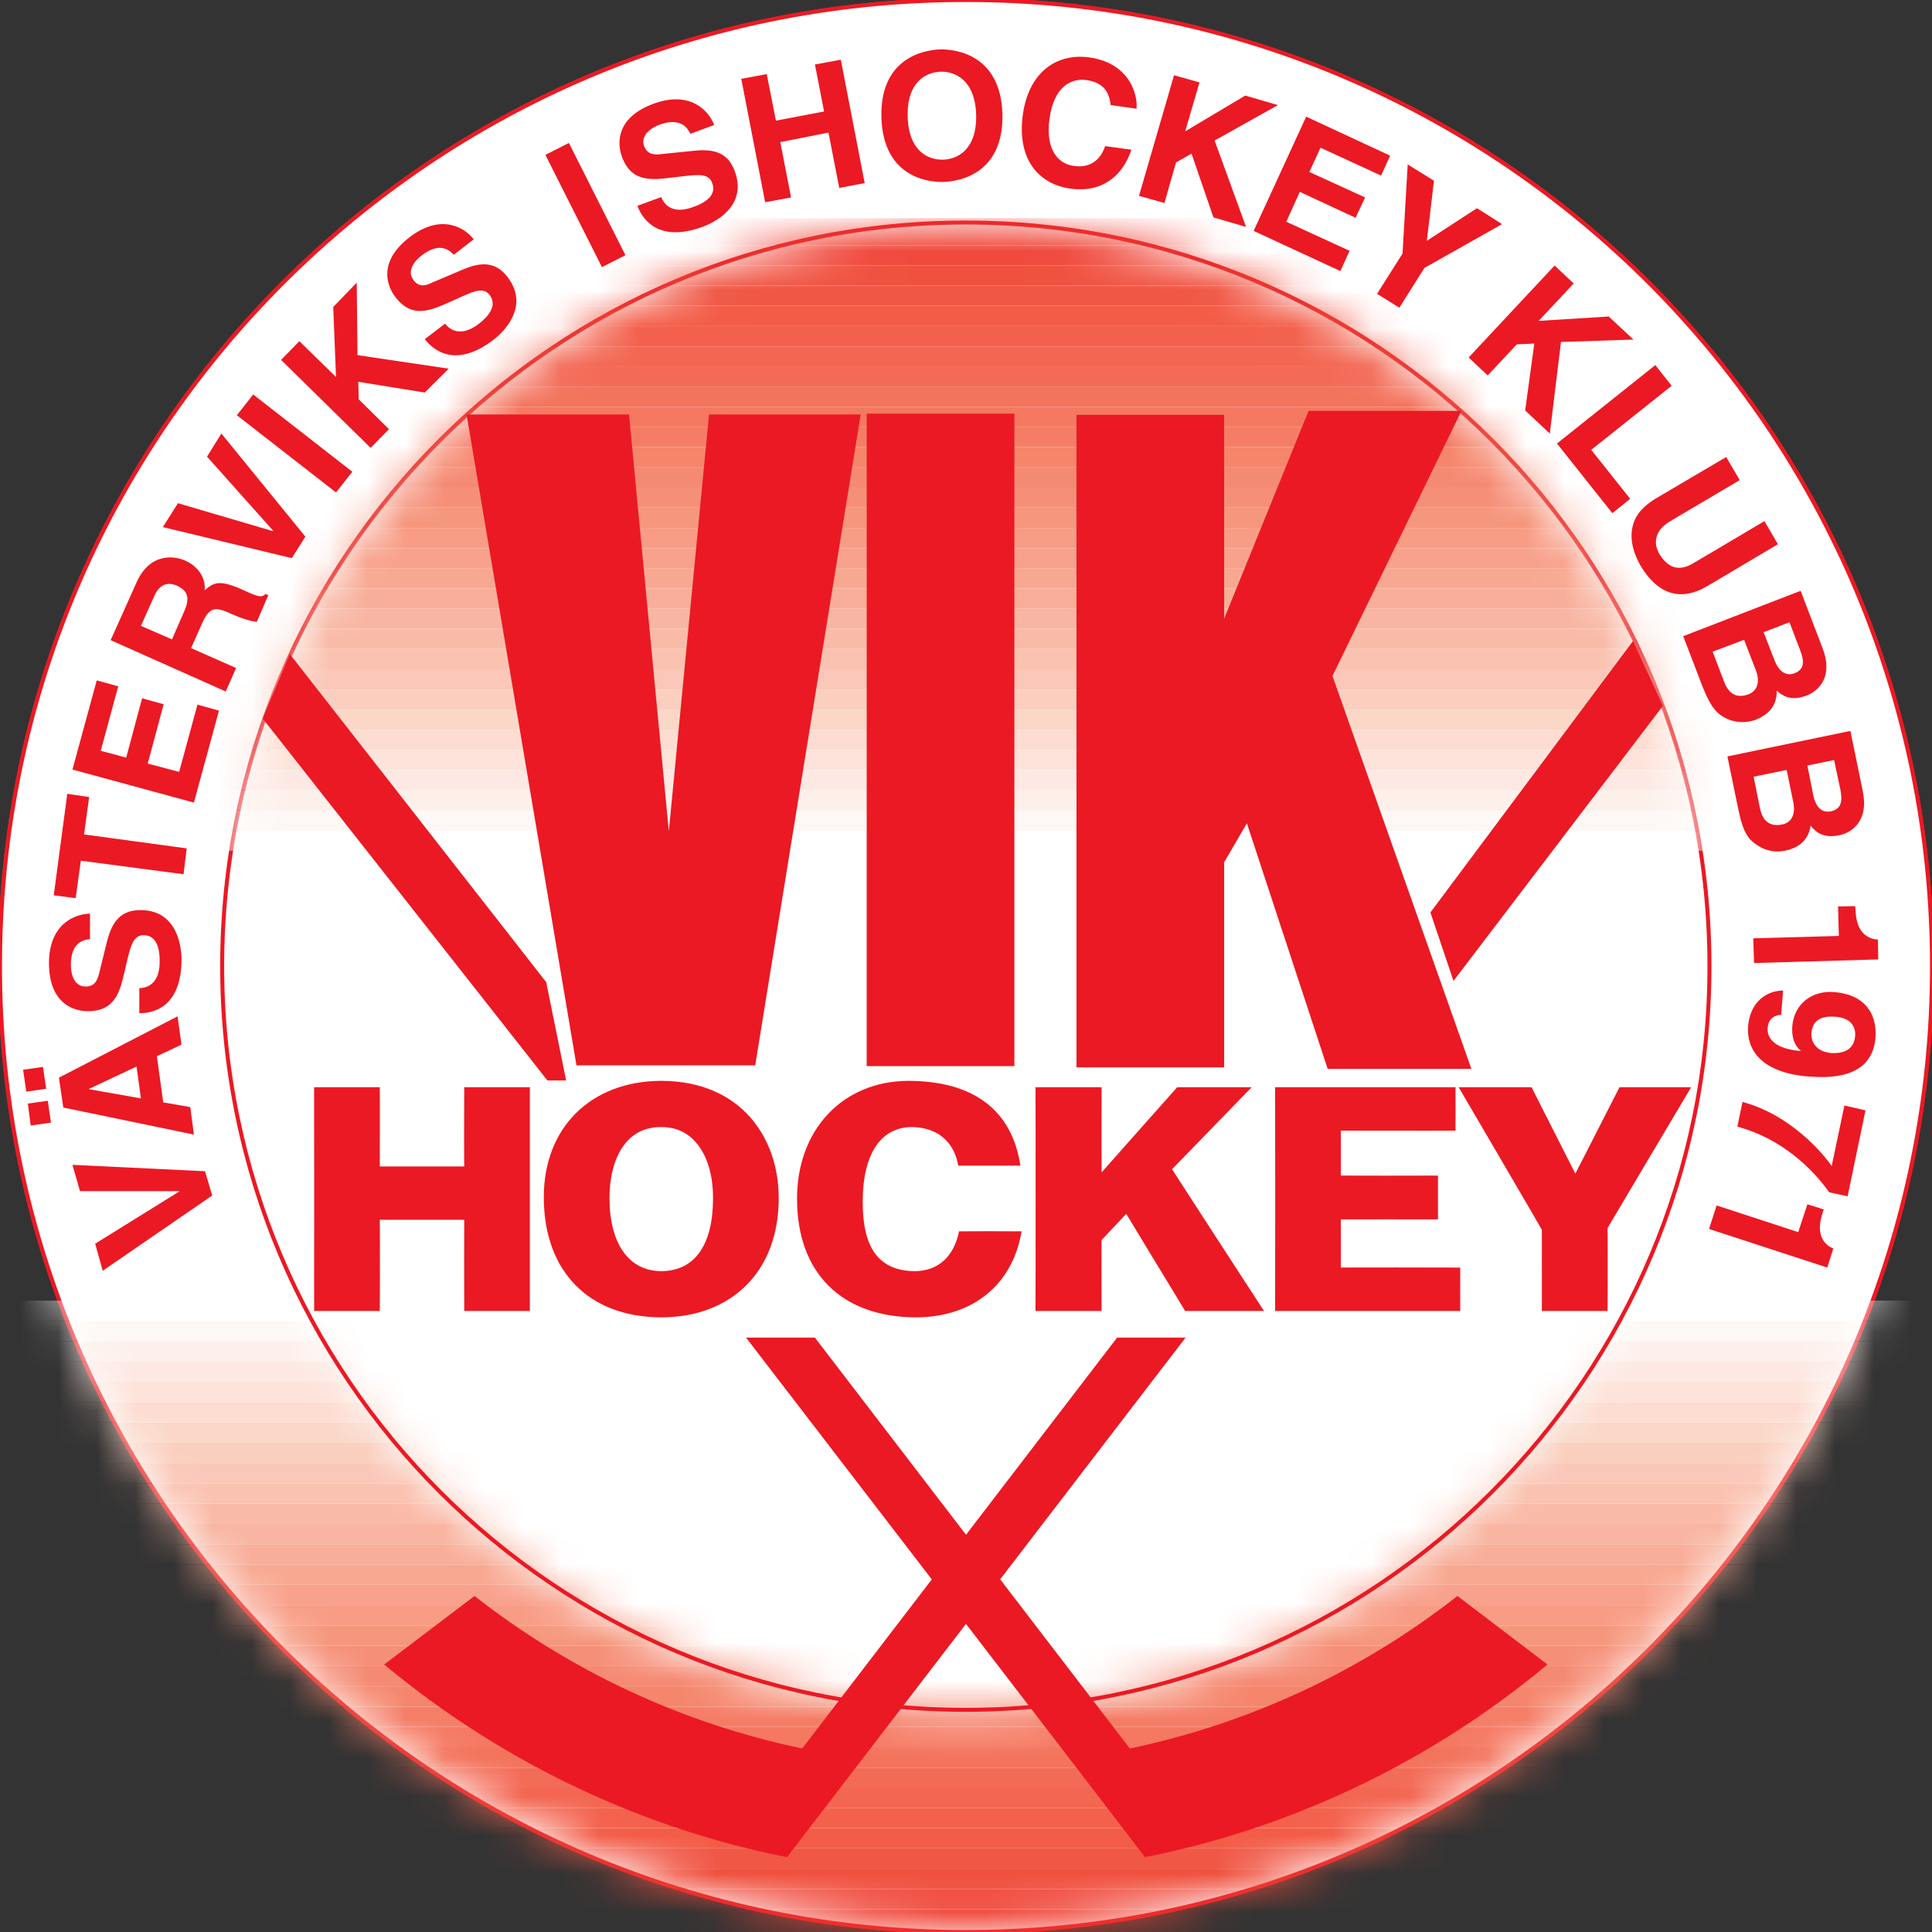 <svg width="50" height="50" viewBox="0 0 50 50" fill="none" xmlns="http://www.w3.org/2000/svg">
<rect x="0" y="0" width="50" height="50" fill="#333333" stroke="none"/>
<g clip-path="url(#clip0)">
<path d="M5.749 25.005C5.751 14.372 14.369 5.754 24.995 5.76C35.629 5.754 44.246 14.372 44.241 25.005C44.246 35.632 35.629 44.249 24.995 44.251C14.369 44.249 5.751 35.632 5.749 25.005V25.005Z" stroke="#EB1923" stroke-width="0.103"/>
<path d="M5.749 25.005C5.751 14.372 14.369 5.754 24.995 5.76C35.629 5.754 44.246 14.372 44.241 25.005C44.246 35.632 35.629 44.249 24.995 44.251C14.369 44.249 5.751 35.632 5.749 25.005Z" fill="white"/>
<path d="M1.56207e-06 25.005C-0.005 11.192 11.19 -0.002 24.995 -1.58874e-06C38.808 -0.002 50.002 11.192 50 25.005C50.002 38.811 38.808 50.005 24.995 50C11.19 50.005 -0.005 38.811 1.56207e-06 25.005V25.005Z" stroke="#E12638" stroke-width="0.103"/>
<path d="M1.56207e-06 25.005C-0.005 11.192 11.19 -0.002 24.995 0C38.808 -0.002 50.002 11.192 50 25.005C50.002 38.811 38.808 50.005 24.995 50C11.19 50.005 -0.005 38.811 1.56207e-06 25.005Z" fill="white" stroke="#EB1923" stroke-width="0.103"/>
<mask id="mask0" mask-type="alpha" maskUnits="userSpaceOnUse" x="0" y="0" width="50" height="50">
<path fill-rule="evenodd" clip-rule="evenodd" d="M24.996 0.046C11.215 0.044 0.041 11.218 0.046 25.006C0.041 38.787 11.215 49.961 24.996 49.956C38.783 49.961 49.958 38.787 49.956 25.006C49.958 11.218 38.783 0.044 24.996 0.046ZM24.997 5.738C14.359 5.736 5.734 14.362 5.738 25.005C5.734 35.642 14.359 44.268 24.997 44.264C35.64 44.268 44.265 35.642 44.264 25.005C44.265 14.362 35.64 5.736 24.997 5.738Z" fill="white"/>
</mask>
<g mask="url(#mask0)">
<path d="M50.103 34.185H-0.103V33.66H50.103V34.185Z" fill="white"/>
<path d="M50.103 34.711H-0.103V34.185H50.103V34.711Z" fill="#FDF8F5"/>
<path d="M50.103 35.236H-0.103V34.711H50.103V35.236Z" fill="#FDF0EB"/>
<path d="M50.103 35.761H-0.103V35.236H50.103V35.761Z" fill="#FDE8E3"/>
<path d="M50.103 36.287H-0.103V35.761H50.103V36.287Z" fill="#FDE3D9"/>
<path d="M50.103 36.812H-0.103V36.287H50.103V36.812Z" fill="#FDDCD1"/>
<path d="M50.103 37.338H-0.103V36.812H50.103V37.338Z" fill="#FAD7C7"/>
<path d="M50.103 37.863H-0.103V37.338H50.103V37.863Z" fill="#FACFBF"/>
<path d="M50.103 38.389H-0.103V37.863H50.103V38.389Z" fill="#FAC7B8"/>
<path d="M50.103 38.914H-0.103V38.389H50.103V38.914Z" fill="#FAC2B0"/>
<path d="M50.103 39.44H-0.103V38.914H50.103V39.44Z" fill="#FABAA8"/>
<path d="M50.103 39.965H-0.103V39.44H50.103V39.965Z" fill="#F8B5A1"/>
<path d="M50.103 40.49H-0.103V39.965H50.103V40.49Z" fill="#F8AE99"/>
<path d="M50.103 41.016H-0.103V40.49H50.103V41.016Z" fill="#F8A891"/>
<path d="M50.103 41.542H-0.103V41.016H50.103V41.542Z" fill="#F8A18C"/>
<path d="M50.103 42.067H-0.103V41.542H50.103V42.067Z" fill="#F89C85"/>
<path d="M50.103 42.592H-0.103V42.067H50.103V42.592Z" fill="#F5977D"/>
<path d="M50.103 43.118H-0.103V42.592H50.103V43.118Z" fill="#F58F78"/>
<path d="M50.103 43.643H-0.103V43.118H50.103V43.643Z" fill="#F58A73"/>
<path d="M50.103 44.169H-0.103V43.643H50.103V44.169Z" fill="#F5856B"/>
<path d="M50.103 44.694H-0.103V44.169H50.103V44.694Z" fill="#F57D66"/>
<path d="M50.103 45.22H-0.103V44.694H50.103V45.22Z" fill="#F57861"/>
<path d="M50.103 45.745H-0.103V45.22H50.103V45.745Z" fill="#F3735C"/>
<path d="M50.103 46.26H-0.103V45.745H50.103V46.26Z" fill="#F36B57"/>
<path d="M50.103 46.786H-0.103V46.26H50.103V46.786Z" fill="#F36651"/>
<path d="M50.103 47.311H-0.103V46.786H50.103V47.311Z" fill="#F3614C"/>
<path d="M50.103 47.836H-0.103V47.311H50.103V47.836Z" fill="#F35C47"/>
<path d="M50.103 48.362H-0.103V47.836H50.103V48.362Z" fill="#F05745"/>
<path d="M50.103 48.887H-0.103V48.362H50.103V48.887Z" fill="#F0513F"/>
<path d="M50.103 49.413H-0.103V48.887H50.103V49.413Z" fill="#F04A3D"/>
<path d="M50.103 49.938H-0.103V49.413H50.103V49.938Z" fill="#F04538"/>
<path d="M-0.103 49.938H50.103V50.103H-0.103V49.938Z" fill="#F04538"/>
</g>
<path fill-rule="evenodd" clip-rule="evenodd" d="M5.698 25.005C5.7 35.66 14.34 44.3 24.995 44.302C35.657 44.3 44.297 35.66 44.292 25.005C44.297 14.343 35.657 5.703 24.995 5.708C14.34 5.703 5.7 14.343 5.698 25.005ZM24.995 44.199C14.397 44.197 5.803 35.603 5.801 25.005C5.803 14.4 14.397 5.806 24.995 5.811H24.995C35.6 5.806 44.194 14.4 44.189 25.005V25.006C44.194 35.603 35.6 44.197 24.995 44.199Z" fill="#EB1923"/>
<mask id="mask1" mask-type="alpha" maskUnits="userSpaceOnUse" x="5" y="5" width="40" height="40">
<path fill-rule="evenodd" clip-rule="evenodd" d="M24.995 44.199C14.397 44.197 5.803 35.603 5.801 25.005C5.803 14.4 14.397 5.806 24.995 5.811C35.6 5.806 44.194 14.4 44.189 25.005C44.194 35.603 35.6 44.197 24.995 44.199Z" fill="white"/>
</mask>
<g mask="url(#mask1)">
<path d="M5.646 21.503H44.354V22.018H5.646V21.503Z" fill="white"/>
<path d="M5.646 20.977H44.354V21.503H5.646V20.977Z" fill="#FDF8F5"/>
<path d="M5.646 20.451H44.354V20.977H5.646V20.451Z" fill="#FDF0EB"/>
<path d="M5.646 19.926H44.354V20.451H5.646V19.926Z" fill="#FDE8E3"/>
<path d="M5.646 19.411H44.354V19.926H5.646V19.411Z" fill="#FDE3D9"/>
<path d="M5.646 18.885H44.354V19.411H5.646V18.885Z" fill="#FDDCD1"/>
<path d="M5.646 18.36H44.354V18.885H5.646V18.36Z" fill="#FAD7C7"/>
<path d="M5.646 17.845H44.354V18.36H5.646V17.845Z" fill="#FACFBF"/>
<path d="M5.646 17.319H44.354V17.845H5.646V17.319Z" fill="#FAC7B8"/>
<path d="M5.646 16.794H44.354V17.319H5.646V16.794Z" fill="#FAC2B0"/>
<path d="M5.646 16.268H44.354V16.794H5.646V16.268Z" fill="#FABAA8"/>
<path d="M5.646 15.753H44.354V16.268H5.646V15.753Z" fill="#F8B5A1"/>
<path d="M5.646 15.228H44.354V15.753H5.646V15.228Z" fill="#F8AE99"/>
<path d="M5.646 14.703H44.354V15.228H5.646V14.703Z" fill="#F8A891"/>
<path d="M5.646 14.187H44.354V14.703H5.646V14.187Z" fill="#F8A18C"/>
<path d="M5.646 13.662H44.354V14.187H5.646V13.662Z" fill="#F89C85"/>
<path d="M5.646 13.136H44.354V13.662H5.646V13.136Z" fill="#F5977D"/>
<path d="M5.646 12.621H44.354V13.136H5.646V12.621Z" fill="#F58F78"/>
<path d="M5.646 12.096H44.354V12.621H5.646V12.096Z" fill="#F58A73"/>
<path d="M5.646 11.57H44.354V12.096H5.646V11.57Z" fill="#F5856B"/>
<path d="M5.646 11.045H44.354V11.57H5.646V11.045Z" fill="#F57D66"/>
<path d="M5.646 10.53H44.354V11.045H5.646V10.53Z" fill="#F57861"/>
<path d="M5.646 10.004H44.354V10.53H5.646V10.004Z" fill="#F3735C"/>
<path d="M5.646 9.479H44.354V10.004H5.646V9.479Z" fill="#F36B57"/>
<path d="M5.646 8.964H44.354V9.479H5.646V8.964Z" fill="#F36651"/>
<path d="M5.646 8.438H44.354V8.964H5.646V8.438Z" fill="#F3614C"/>
<path d="M5.646 7.913H44.354V8.438H5.646V7.913Z" fill="#F35C47"/>
<path d="M5.646 7.388H44.354V7.913H5.646V7.388Z" fill="#F05745"/>
<path d="M5.646 6.872H44.354V7.388H5.646V6.872Z" fill="#F0513F"/>
<path d="M5.646 6.347H44.354V6.872H5.646V6.347Z" fill="#F04A3D"/>
<path d="M5.646 5.821H44.354V6.347H5.646V5.821Z" fill="#F04538"/>
<path d="M44.354 5.821H5.646V5.646H44.354V5.821Z" fill="#F04538"/>
</g>
<path d="M2.071 30.827L1.875 30.146L5.306 30.311L5.492 30.94L2.658 32.887L2.463 32.187L4.636 30.837V30.827L2.071 30.827Z" fill="#EB1923"/>
<path d="M2.308 28.189V28.178L3.534 27.602L3.647 28.426L2.308 28.189ZM0.721 28.56L0.794 29.127L1.319 29.054L1.236 28.488L0.721 28.56ZM0.598 27.684L0.68 28.251L1.195 28.178L1.113 27.612L0.598 27.684ZM4.224 28.529L4.06 27.334L4.698 27.035L4.595 26.303L1.525 27.89L1.638 28.663L5.018 29.363L4.925 28.652L4.224 28.529Z" fill="#EB1923"/>
<path d="M3.606 25.572C3.788 25.57 4.132 25.481 4.132 24.892C4.137 24.565 4.062 24.207 3.72 24.202C3.464 24.203 3.394 24.448 3.307 24.789L3.225 25.139C3.103 25.666 2.982 26.173 2.267 26.169C1.903 26.168 1.265 25.97 1.267 24.913C1.275 23.916 1.93 23.652 2.329 23.645V24.305C2.18 24.319 1.835 24.372 1.834 24.964C1.831 25.224 1.925 25.533 2.215 25.531C2.473 25.536 2.529 25.328 2.566 25.191L2.761 24.397C2.871 23.956 3.054 23.549 3.637 23.553C4.618 23.557 4.699 24.554 4.698 24.84C4.692 26.028 4.006 26.228 3.606 26.221V25.572Z" fill="#EB1923"/>
<path d="M4.832 21.956L4.75 22.625L2.092 22.275L1.958 23.244L1.391 23.171L1.741 20.544L2.308 20.627L2.174 21.595L4.832 21.956Z" fill="#EB1923"/>
<path d="M3.06 17.762L2.607 19.431L3.266 19.607L3.678 18.072L4.235 18.226L3.823 19.761L4.636 19.977L5.11 18.236L5.667 18.391L5.018 20.771L1.875 19.916L2.504 17.608L3.06 17.762Z" fill="#EB1923"/>
<path d="M4.451 16.547L3.647 16.197L3.998 15.413C4.158 15.053 4.421 15.086 4.575 15.156C4.873 15.287 4.914 15.494 4.77 15.815L4.451 16.547ZM5.842 17.896L6.11 17.288L4.945 16.773L5.234 16.124C5.438 15.668 5.606 15.713 6.007 15.897C6.318 16.03 6.482 16.074 6.645 16.093L6.944 15.403L6.872 15.372C6.76 15.483 6.653 15.435 6.223 15.238C5.663 14.994 5.513 15.086 5.296 15.279C5.328 14.944 5.12 14.653 4.791 14.507C4.537 14.393 3.888 14.278 3.534 15.073L2.864 16.567L5.842 17.896Z" fill="#EB1923"/>
<path d="M5.358 11.818L5.729 11.22L7.903 13.888L7.552 14.445L4.214 13.641L4.606 13.023L7.057 13.744L7.068 13.734L5.358 11.818Z" fill="#EB1923"/>
<path d="M9.118 12.209L8.696 12.745L6.13 10.746L6.553 10.21L9.118 12.209Z" fill="#EB1923"/>
<path d="M10.066 11.107L9.592 11.591L7.274 9.314L7.748 8.83L8.696 9.757L8.624 7.944L9.232 7.315L9.252 9.191L11.612 9.541L10.993 10.159L9.273 9.881L9.283 10.334L10.066 11.107Z" fill="#EB1923"/>
<path d="M11.519 8.376C11.631 8.522 11.911 8.742 12.384 8.387C12.64 8.188 12.878 7.909 12.673 7.635C12.516 7.433 12.28 7.527 11.951 7.676L11.632 7.82C11.137 8.038 10.662 8.252 10.231 7.686C10.008 7.393 9.776 6.766 10.612 6.13C11.411 5.523 12.019 5.881 12.26 6.192L11.745 6.594C11.642 6.486 11.39 6.245 10.921 6.604C10.712 6.761 10.524 7.023 10.705 7.253C10.856 7.46 11.055 7.377 11.179 7.315L11.931 6.996C12.351 6.812 12.786 6.709 13.136 7.171C13.733 7.954 12.991 8.627 12.765 8.799C11.819 9.519 11.242 9.097 10.993 8.778L11.519 8.376Z" fill="#EB1923"/>
<path d="M16.186 6.604L15.578 6.913L14.115 4.008L14.723 3.699L16.186 6.604Z" fill="#EB1923"/>
<path d="M17.113 5.1C17.179 5.27 17.381 5.564 17.938 5.358C18.243 5.253 18.554 5.06 18.432 4.739C18.351 4.497 18.098 4.516 17.742 4.554L17.391 4.595C16.854 4.66 16.336 4.721 16.093 4.049C15.971 3.705 15.938 3.038 16.928 2.679C17.87 2.343 18.343 2.866 18.484 3.235L17.866 3.462C17.802 3.331 17.634 3.025 17.072 3.225C16.832 3.314 16.574 3.508 16.67 3.781C16.76 4.024 16.974 4.004 17.113 3.988L17.927 3.905C18.381 3.855 18.826 3.887 19.019 4.441C19.355 5.359 18.446 5.778 18.174 5.873C17.06 6.277 16.636 5.702 16.495 5.327L17.113 5.1Z" fill="#EB1923"/>
<path d="M20.194 3.678L20.472 5.11L19.802 5.234L19.184 2.04L19.843 1.917L20.081 3.122L21.327 2.885L21.09 1.669L21.76 1.545L22.378 4.739L21.719 4.863L21.441 3.431L20.194 3.678Z" fill="#EB1923"/>
<path d="M23.491 3.019C23.466 2.109 23.976 1.868 24.346 1.855C24.71 1.848 25.233 2.06 25.263 2.967C25.284 3.881 24.773 4.122 24.408 4.132C24.039 4.143 23.516 3.931 23.491 3.019ZM22.811 3.039C22.854 4.566 23.992 4.72 24.418 4.709C24.852 4.696 25.98 4.479 25.943 2.947C25.895 1.425 24.757 1.271 24.325 1.278C23.896 1.294 22.769 1.512 22.811 3.039Z" fill="#EB1923"/>
<path d="M28.745 2.72C28.716 2.52 28.661 2.142 28.106 2.071C27.78 2.026 27.275 2.18 27.159 3.091C27.079 3.672 27.239 4.223 27.808 4.297C28.183 4.347 28.472 4.17 28.601 3.781L29.281 3.874C29.052 4.557 28.529 4.987 27.715 4.884C26.862 4.768 26.322 4.107 26.468 2.988C26.617 1.865 27.344 1.375 28.178 1.484C29.142 1.611 29.445 2.328 29.415 2.813L28.745 2.72Z" fill="#EB1923"/>
<path d="M30.136 5.254L29.477 5.069L30.384 1.947L31.043 2.133L30.672 3.4L32.227 2.473L33.072 2.72L31.434 3.637L32.248 5.873L31.403 5.626L30.837 3.977L30.435 4.204L30.136 5.254Z" fill="#EB1923"/>
<path d="M35.741 4.544L34.175 3.823L33.886 4.451L35.329 5.11L35.081 5.636L33.639 4.966L33.289 5.739L34.927 6.491L34.69 7.016L32.444 5.976L33.804 3.019L35.978 4.029L35.741 4.544Z" fill="#EB1923"/>
<path d="M36.215 7.964L35.638 7.604L36.297 6.563L36.431 4.255L37.111 4.678L36.926 6.233L38.224 5.388L38.873 5.801L36.864 6.934L36.215 7.964Z" fill="#EB1923"/>
<path d="M38.502 9.716L38.008 9.252L40.233 6.872L40.727 7.336L39.821 8.304L41.634 8.191L42.273 8.788L40.398 8.85L40.109 11.22L39.471 10.622L39.708 8.891L39.254 8.912L38.502 9.716Z" fill="#EB1923"/>
<path d="M41.181 11.642L42.19 12.91L41.727 13.281L40.295 11.478L42.84 9.448L43.262 9.984L41.181 11.642Z" fill="#EB1923"/>
<path d="M44.189 15.166C43.456 15.599 42.877 15.342 42.458 14.641C42.305 14.379 42.141 13.96 42.273 13.548C42.351 13.292 42.542 13.1 42.819 12.92L44.673 11.828L45.024 12.425L43.211 13.497C42.822 13.73 42.784 14.058 42.943 14.332C43.185 14.732 43.477 14.78 43.818 14.579L45.663 13.487L46.013 14.084L44.189 15.166Z" fill="#EB1923"/>
<path d="M45.137 16.557L45.446 17.36C45.534 17.593 45.521 17.861 45.251 17.968C44.945 18.082 44.742 17.957 44.622 17.649L44.323 16.866L45.137 16.557ZM43.561 16.464L44.055 17.752C44.298 18.37 44.468 18.495 44.705 18.607C44.922 18.703 45.19 18.717 45.436 18.628C45.732 18.508 45.99 18.297 45.982 17.875C46.098 17.973 46.316 18.171 46.755 18C47.064 17.882 47.456 17.512 47.167 16.773L46.6 15.29L43.561 16.464ZM46.312 16.104L46.59 16.835C46.702 17.119 46.694 17.325 46.446 17.422C46.203 17.515 46.029 17.353 45.93 17.103L45.642 16.361L46.312 16.104Z" fill="#EB1923"/>
<path d="M46.239 19.926L46.414 20.781C46.461 21.017 46.404 21.278 46.126 21.337C45.8 21.404 45.62 21.246 45.549 20.925L45.384 20.101L46.239 19.926ZM44.705 19.576L44.983 20.925C45.115 21.582 45.262 21.732 45.477 21.873C45.676 22.012 45.938 22.069 46.188 22.018C46.506 21.952 46.796 21.785 46.858 21.368C46.955 21.483 47.138 21.714 47.599 21.616C47.923 21.552 48.37 21.25 48.208 20.472L47.888 18.916L44.705 19.576ZM47.466 19.669L47.63 20.441C47.69 20.739 47.649 20.942 47.383 20.997C47.134 21.049 46.989 20.861 46.93 20.596L46.775 19.812L47.466 19.669Z" fill="#EB1923"/>
<path d="M48.011 23.45L48.022 23.542C48.033 24.151 48.355 24.306 48.599 24.315L48.609 24.83L45.395 24.923L45.374 24.284L47.589 24.222L47.569 23.46L48.011 23.45Z" fill="#EB1923"/>
<path d="M47.507 26.314C47.968 26.348 48.026 26.648 48.011 26.808C47.988 27.136 47.749 27.276 47.383 27.251C47.004 27.217 46.865 26.961 46.878 26.736C46.901 26.5 47.024 26.273 47.507 26.314ZM46.147 25.634C45.632 25.645 45.284 26.013 45.24 26.561C45.196 27.138 45.551 27.757 46.796 27.859C47.246 27.892 48.445 27.968 48.537 26.86C48.583 26.228 48.253 25.733 47.466 25.675C46.929 25.629 46.435 25.949 46.384 26.561C46.37 26.781 46.404 27.033 46.611 27.2H46.6C45.927 27.146 45.726 26.866 45.745 26.602C45.763 26.41 45.868 26.277 46.095 26.262L46.147 25.634Z" fill="#EB1923"/>
<path d="M47.342 30.857C47.074 30.487 46.304 29.52 44.962 29.157L45.096 28.518C46.342 28.852 47.179 29.851 47.404 30.177L47.733 28.611L48.279 28.735L47.816 30.96L47.342 30.857Z" fill="#EB1923"/>
<path d="M47.198 31.3L47.167 31.393C46.975 31.971 47.226 32.225 47.445 32.31L47.29 32.805L44.23 31.805L44.426 31.197L46.538 31.887L46.775 31.166L47.198 31.3Z" fill="#EB1923"/>
<path d="M18.35 10.726L17.309 21.512L16.279 10.726H12.075L14.919 27.571H19.545L22.275 10.726H18.35Z" fill="#EB1923"/>
<path d="M26.252 27.591H22.43V10.705H26.252V27.591Z" fill="#EB1923"/>
<path d="M38.08 27.663L34.484 17.494L37.822 10.633H33.866L31.681 16.011V10.736H27.859V27.622H31.681V22.316L32.269 21.306L34.36 27.663H38.08Z" fill="#EB1923"/>
<path d="M6.8 18.597L14.167 27.962H14.651L14.136 25.418L7.501 16.928L6.8 18.597Z" fill="#EB1923"/>
<path d="M42.263 16.588L37.019 23.614L37.616 25.387L43.036 18.267L42.263 16.588Z" fill="#EB1923"/>
<path d="M37.719 41.304C35.273 43.219 32.389 44.59 29.24 45.251L21.09 34.618H19.308L27.674 45.508L29.631 48.063C30.138 47.964 30.639 47.846 31.136 47.713C34.455 46.817 37.485 45.214 40.048 43.077L37.719 41.304Z" fill="#EB1923"/>
<path d="M12.281 41.304C14.724 43.219 17.609 44.59 20.761 45.251L28.91 34.618H30.682L20.369 48.063C19.86 47.964 19.359 47.846 18.865 47.713C15.543 46.817 12.513 45.214 9.942 43.077L12.281 41.304Z" fill="#EB1923"/>
<path d="M12.014 28.137C12.01 28.389 12.01 30.19 12.014 30.188H9.829C9.829 30.188 9.834 28.389 9.829 28.137C9.603 28.137 8.363 28.137 8.129 28.137C8.132 28.409 8.132 33.657 8.129 33.928C8.363 33.928 9.603 33.928 9.829 33.928C9.834 33.671 9.834 31.571 9.829 31.568H12.014C12.014 31.568 12.01 33.671 12.014 33.928C12.241 33.928 13.48 33.928 13.713 33.928C13.711 33.657 13.711 28.409 13.713 28.137C13.48 28.137 12.241 28.137 12.014 28.137Z" fill="#EB1923"/>
<path d="M14.074 30.981C14.071 32.898 15.236 34.089 17.113 34.093C18.962 34.089 20.158 32.876 20.153 31.002C20.158 29.495 19.215 27.977 17.113 27.972C15.292 27.977 14.071 29.184 14.074 30.981ZM15.774 31.002C15.773 30.115 16.12 29.172 17.093 29.168C17.427 29.162 17.714 29.27 17.938 29.487C18.269 29.809 18.456 30.358 18.453 31.002C18.456 32.221 17.978 32.894 17.113 32.897C16.273 32.894 15.773 32.185 15.774 31.002Z" fill="#EB1923"/>
<path d="M20.627 31.022C20.627 32.943 21.779 34.089 23.707 34.093C25.186 34.089 26.212 33.237 26.438 31.867C26.166 31.863 25.006 31.863 24.82 31.867C24.689 32.518 24.281 32.894 23.676 32.897C22.468 32.894 22.328 31.865 22.327 31.094C22.328 29.872 22.791 29.172 23.594 29.168C24.254 29.172 24.693 29.544 24.799 30.167C24.997 30.169 26.145 30.169 26.407 30.167C26.193 28.735 25.199 27.977 23.512 27.972C21.814 27.977 20.627 29.23 20.627 31.022Z" fill="#EB1923"/>
<path d="M30.466 28.137C30.382 28.23 28.505 30.344 28.509 30.342C28.509 30.342 28.505 28.388 28.509 28.137C28.273 28.137 27.034 28.137 26.798 28.137C26.803 28.409 26.803 33.657 26.798 33.928C27.034 33.928 28.273 33.928 28.509 33.928C28.505 33.679 28.505 32.09 28.509 32.093L29.147 31.414C29.147 31.414 30.587 33.795 30.672 33.928C30.803 33.928 32.3 33.928 32.712 33.928C32.449 33.529 30.332 30.263 30.332 30.26C30.332 30.26 32.012 28.531 32.393 28.137C31.909 28.137 30.57 28.137 30.466 28.137Z" fill="#EB1923"/>
<path d="M33 28.137C33.004 28.409 33.004 33.657 33 33.928C33.271 33.928 37.522 33.928 37.791 33.928C37.789 33.72 37.789 33.009 37.791 32.805C37.524 32.801 34.706 32.801 34.7 32.805V31.558C34.7 31.558 36.956 31.554 37.215 31.558C37.215 31.346 37.215 30.635 37.215 30.424C36.956 30.427 34.706 30.427 34.7 30.424V29.26C34.7 29.26 37.407 29.265 37.668 29.26C37.671 29.057 37.671 28.345 37.668 28.137C37.404 28.137 33.27 28.137 33 28.137Z" fill="#EB1923"/>
<path d="M41.912 28.137C41.836 28.285 40.773 30.375 40.769 30.373C40.769 30.373 39.711 28.285 39.636 28.137C39.491 28.137 38.132 28.137 37.75 28.137C37.979 28.529 39.906 31.821 39.903 31.826C39.903 31.826 39.906 33.673 39.903 33.928C40.137 33.928 41.377 33.928 41.603 33.928C41.608 33.673 41.608 31.787 41.603 31.784C41.603 31.784 43.531 28.529 43.767 28.137C43.381 28.137 42.056 28.137 41.912 28.137Z" fill="#EB1923"/>
</g>
<defs>
<clipPath id="clip0">
<rect width="50" height="50" fill="white"/>
</clipPath>
</defs>
</svg>
